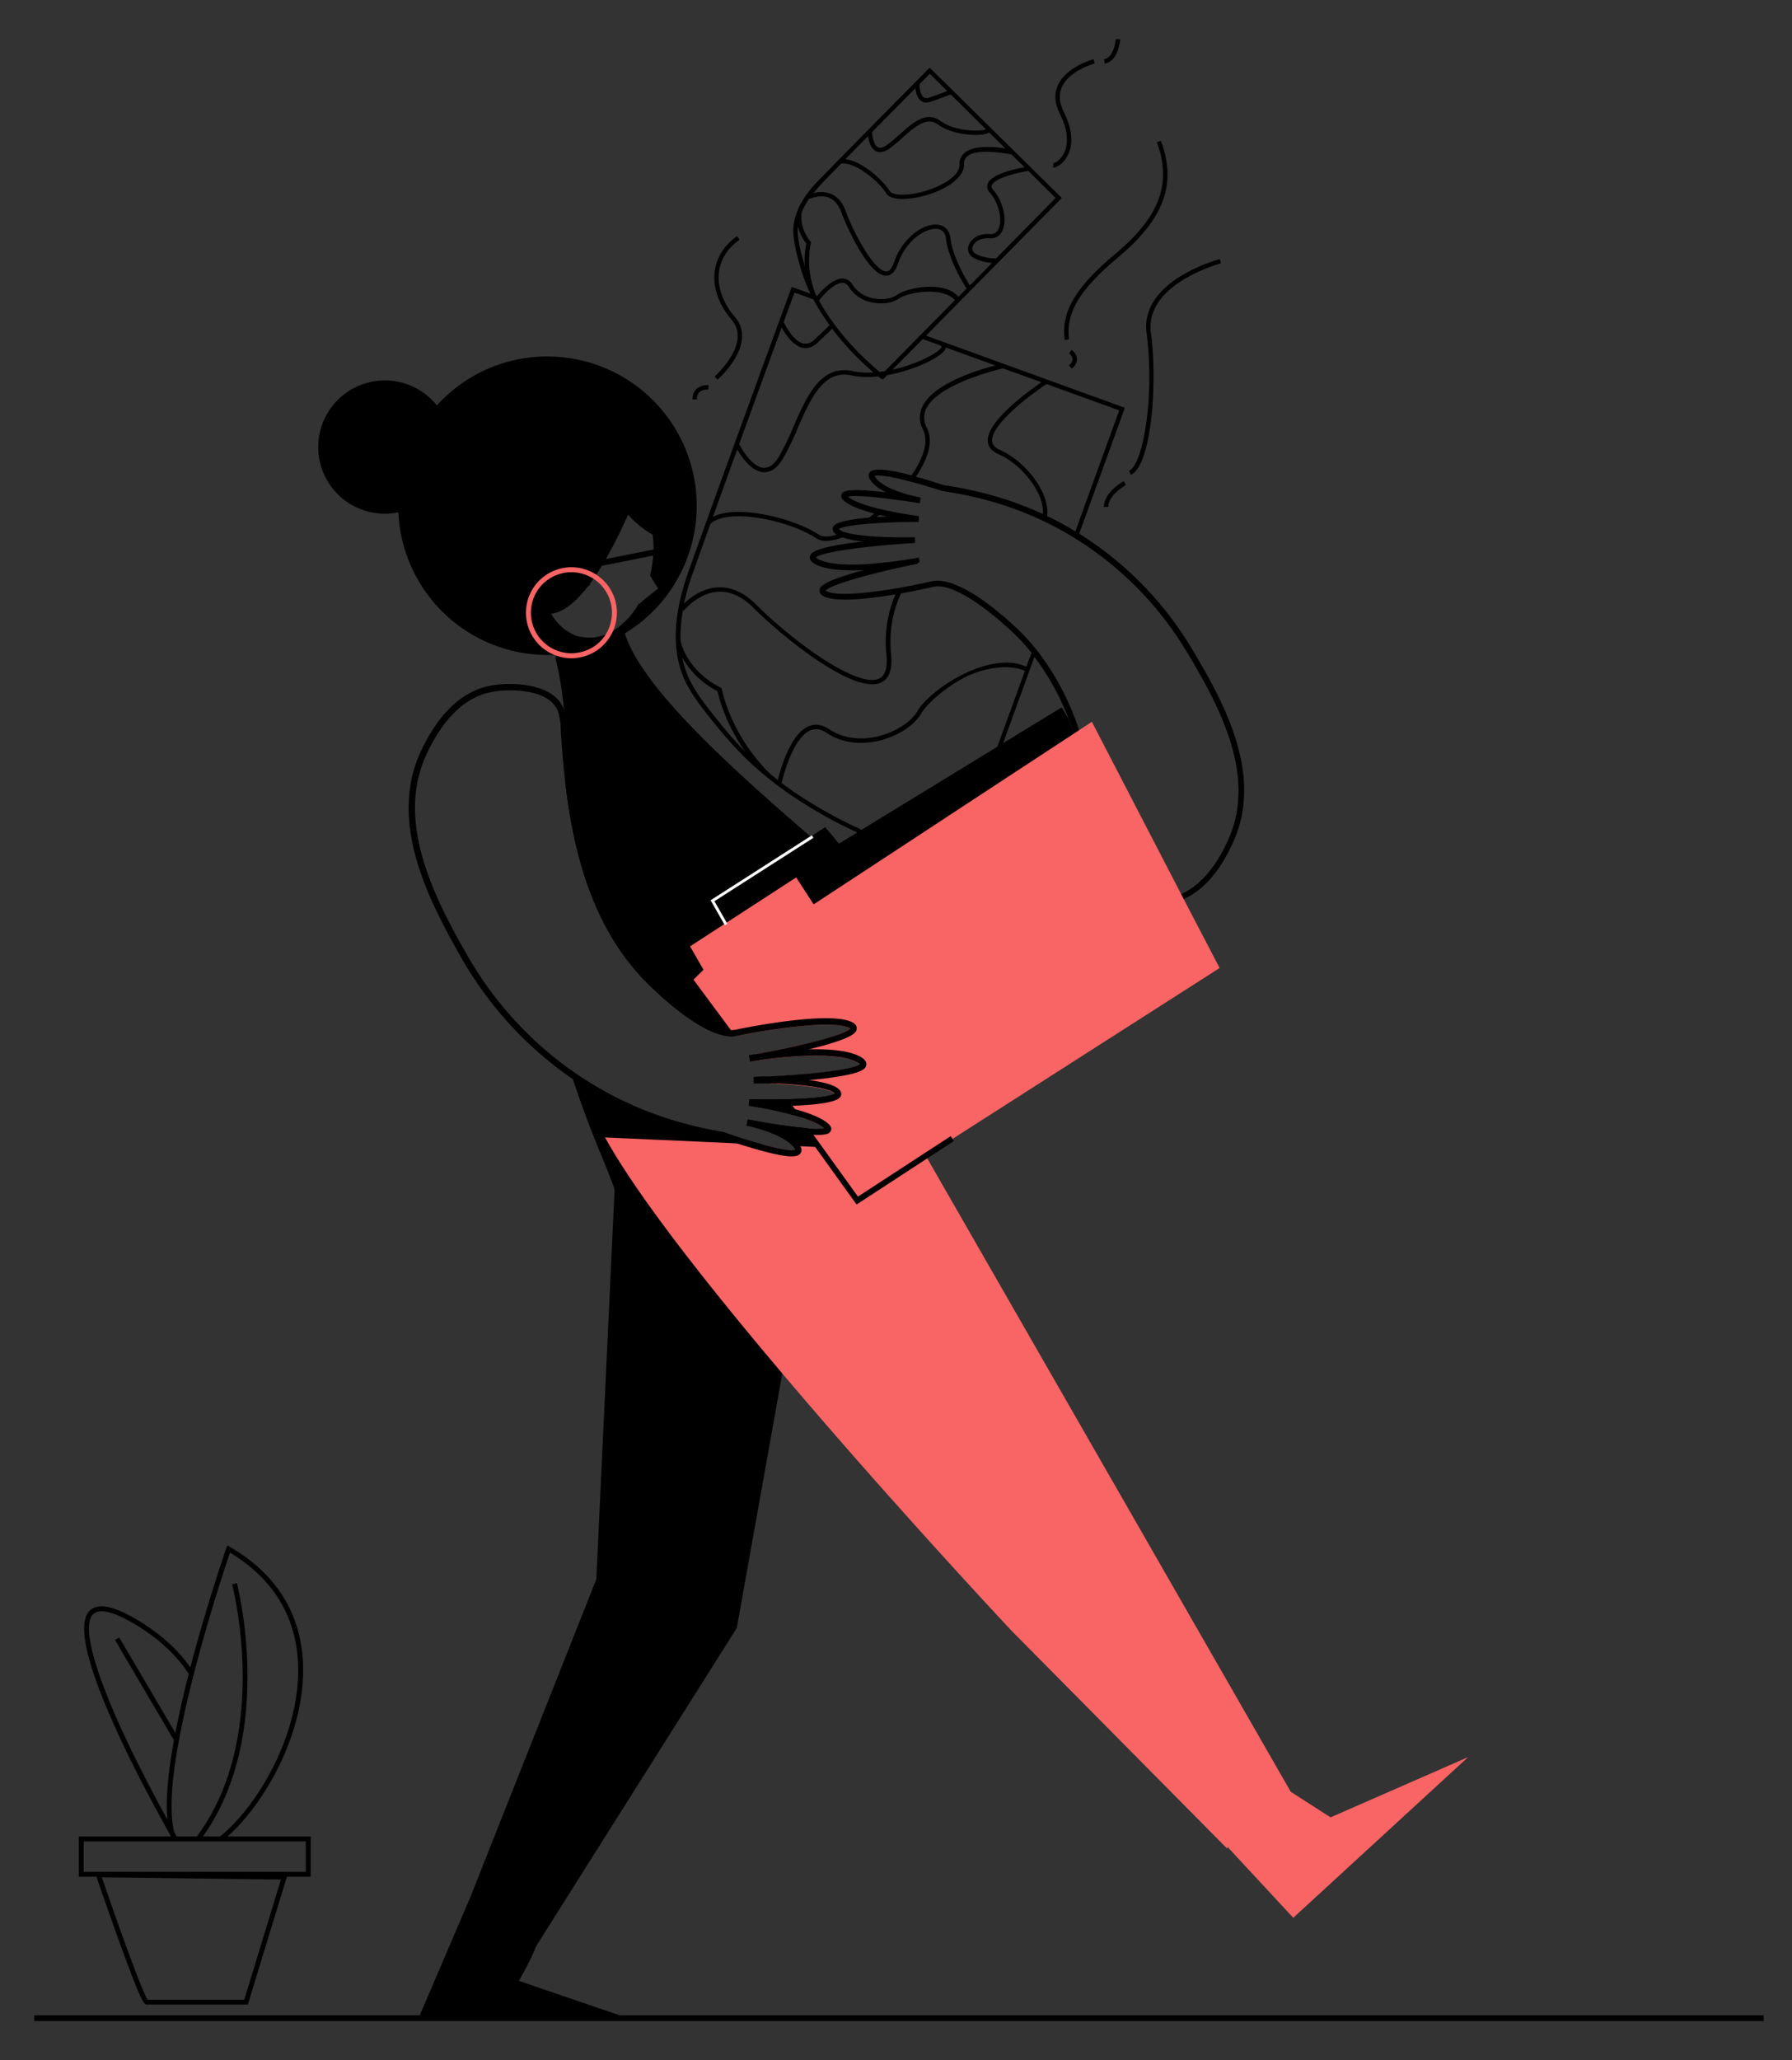 <svg id="Capa_1" data-name="Capa 1" xmlns="http://www.w3.org/2000/svg" viewBox="0 0 726.26 834.61"><rect x="0" y="0" width="726.26" height="834.61" fill="#333333" stroke="none"/><title>Mesa de trabajo 32</title><path d="M377.26,390.19c-5.45-10.42-16.74-22.39-30.42-35-5.52-5.1-11.43-10.3-17.51-15.54l-.78-.68-.14-.11c-33.12-28.55-69.94-61.87-75.5-83.47a9.61,9.61,0,0,1-2.22,2.68c-.87.49-2.12-1.08-3.58-1.71a17.35,17.35,0,0,1-11.39,1.82l-.63-.15a6.44,6.44,0,0,1-3.16-1.13,16.17,16.17,0,0,1-2.57-1.51,9.07,9.07,0,0,0-3,4.18,10.9,10.9,0,0,0-.38,1.1q-.15.51-.27,1.05a22.28,22.28,0,0,0-.45,3.55c0,.6-.05,1.24,0,1.9a139.65,139.65,0,0,1,3.29,20.24,165.62,165.62,0,0,1,.39,28.12c3.36,30.16,11.4,61.13,33.86,83.24,6.69,6.58,22.71,21.11,33.74,21.11a10.05,10.05,0,0,0,1.56-.11l.55-.08.1,0h0a236.22,236.22,0,0,1,31.9-4.47c6.11-.31,11.22,0,13.68,1.29a1.43,1.43,0,0,1,.31.19c-.8,1.09-4.71,2.58-10.32,4.17-7.48,2.12-18,4.43-28.12,6.25l-2.39.43-.15,0h-.08l.43,2.5h0l1.3-.21.2,0c.62-.1,1.43-.22,2.39-.35,6.76-1,20.93-2.58,31.11-1.39a22.55,22.55,0,0,1,8.77,2.45,3.2,3.2,0,0,1,.73.55c-.62.72-2.87,1.41-6.22,2.05-6.81,1.29-18.16,2.36-29.63,2.95l-2.43.11-.34,0-4.39.17,0,2.53c2,0,4.12,0,6.32,0l.43,0,2.51.08c10.45.44,21.41,1.75,23.49,4.1-1.54,1.24-9.42,2-18.9,2.27l-2.28.05h-.55c-4.19.08-8.59.07-12.83,0l-.21,2.51A175.54,175.54,0,0,1,321,451.62l.86.24c.94.26,1.87.54,2.77.83,4,1.28,7.52,2.78,9.35,4.44a25.54,25.54,0,0,1-6.13,0l-2.2-.19-.86-.08c-6.16-.63-14.3-1.88-21.76-3.3l-.48,2.48c4.12.82,14.69,3.75,18.62,8.19a7.2,7.2,0,0,1,1,1.43.85.85,0,0,1,.08.17c-1.38.64-6.67-.36-13.24-2.15-4.86-1.33-10.43-3.1-15.62-4.95l-.22-.06A168.72,168.72,0,0,1,274,454.28a142.61,142.61,0,0,1-43.18-21.13c.43,1.34.87,2.69,1.32,4,3.7,11.14,7.82,22,11.92,31.8,1.9,4.53,3.54,8.87,5.07,12.92V482c6.3,16.56,10.77,28.28,23.26,28.55a36.73,36.73,0,0,0,6.79-.53c14.67-2.47,33-13.16,50.08-27.58q4.31-3.63,8.47-7.57l.69-.65,1-1q3.93-3.81,7.64-7.79a179,179,0,0,0,18.2-22.83C378.07,423.23,384.35,403.75,377.26,390.19Z"/><path d="M250.53,451.07l-8.85,188.77-51.14,129-20.92,48.82h84.85L210.3,802.57s5.42-9.48,6.94-14l0,0,81.37-129L330,484.08C337,481.76,250.53,451.07,250.53,451.07Z"/><path d="M595,711.9,524.13,777l-26.49-28.54-.43.38L410,660.75s-47.76-50.87-92.89-104.21c-13.31-15.72-26.38-31.66-37.94-46.57-11.87-15.32-22.15-29.55-29.42-41.37-1.68-2.72-3.2-5.32-4.54-7.77l4.89.22,31.69,1.43,17,.77,10.23.46c6.57,1.79,11.86,2.79,13.24,2.15a.85.85,0,0,0-.08-.17,7.2,7.2,0,0,0-1-1.43l3.17.14,6.06.27,1,.05,2,.09,13.69.61,27.17,1.23.39.68.64,1.11.52.91L523.11,725.94l16.14,10.37Z" fill="#f96464"/><path d="M478.26,367.07l-24.2,16.17-88.84,59.35-11.72,7.83-9.77-15-1.46-2.25c3.35-.64,5.6-1.33,6.22-2.05a3.2,3.2,0,0,0-.73-.55,22.55,22.55,0,0,0-8.77-2.45l-1.74-2.69h0l-1.51-2.33-1.44-2.22c5.61-1.59,9.52-3.08,10.32-4.17a1.43,1.43,0,0,0-.31-.19c-2.46-1.33-7.57-1.6-13.68-1.29L329,412.75l-22-33.81L295,375.52l-.63-1-.29-.47-5.58-9,40-26.08.58-.38,5.35-3.48,5.59,6.68,7.32-4.48.9-.55.92-.56,55-33.64,1.21-.75h0l1.2-.73h0l23.69-14.49,2.78,4.66h0v0c.75,1.93,1.46,3.89,2.12,5.86l1-.67.06.09,2.72,4.56h0l37,62.14,1.25,2.09Z"/><path d="M330.91,119.89a1.19,1.19,0,0,1,.08.16.39.39,0,0,0,.08-.1Zm-2.33-.84-.06,0a4.54,4.54,0,0,0,.21.45C328.68,119.33,328.62,119.19,328.58,119.05Z"/><path d="M482.59,262.12a139.17,139.17,0,0,0-45.22-45.89c10.2-28.09,18-49.56,18.21-50.18l.3-.83L375.31,136,429.7,80.84l.62-.63L376.78,27.42l-.62.62c-.24.24-20.84,21-36.38,36.83a1.14,1.14,0,0,0-.11.11c-2.9,3-5.61,5.73-8,8.17-4.61,4.74-7.69,9.47-9.13,14.06a20.57,20.57,0,0,0-1,7.76,57.25,57.25,0,0,0,2,10.24l.13.48a72.71,72.71,0,0,0,3.53,10.55c.4.92.82,1.85,1.28,2.78l.06,0c0,.14.1.28.15.42a4.54,4.54,0,0,1-.21-.45l-7.6-2.75-.3.83-4.85,13.2h0a.89.89,0,0,1-.07.19c-6.76,18.49-19.25,52.7-29.34,80.73h0l-.15.4c-2.65,7.39-5.14,14.33-7.3,20.44-4.22,11.92-5.79,22.57-4.65,31.67a39.51,39.51,0,0,0,4.42,14.12c3.21,5.83,7.54,11.12,11.72,16.24l.6.73a140.57,140.57,0,0,0,14.61,15.58q2.55,2.31,5.3,4.54h0c3.15,2.56,6.49,5,10,7.43a185,185,0,0,0,26.49,14.91q2.39,1.11,4.83,2.17,5.68,2.47,11.51,4.63c4.5,1.67,9,3.19,13.6,4.54,6.83,2.05,9.38,2.75,10.42,2.75.61,0,.69-.24.82-.59l10.94-30.17,7.1-19.56h0l12.64-34.88a100.83,100.83,0,0,1,13.83,25.05h0v0c.75,1.93,1.46,3.89,2.12,5.86a.24.24,0,0,1,0,.08c5.75,17.16,8.2,35.68,9.66,53.09v.2a25.5,25.5,0,0,0,1.4,7.52c2.75,6.81,11.65,9,19.6,9a39.34,39.34,0,0,0,9.51-1.1c.62-.16,1.23-.34,1.83-.55.8-.27,1.59-.58,2.36-.92l.17-.08c8.3-3.74,15.17-11.78,20.48-24a48.13,48.13,0,0,0,3.81-15C506,304,494.89,282.33,482.59,262.12Zm-29-95.84c-6.55,18.05-12.45,34.33-17.77,49q-5.58-3.39-11.47-6.22a10.85,10.85,0,0,0,.11-1.3c.29-8.78-8.86-20.92-19.21-25.47-2-.89-3-2.06-3.16-3.6-.54-6.66,15.26-18.59,22.06-23.1Zm-31.49-11.42c-5.44,3.72-22.41,16-21.77,24,.18,2.22,1.6,3.92,4.21,5.07,9.77,4.3,18.42,15.65,18.15,23.81l0,.54a137.56,137.56,0,0,0-22.14-8,160.37,160.37,0,0,0-18.24-3.76c-2.8-.92-6.86-2.21-11.11-3.37,4.71-6.9,7.26-14.16,4.44-19.81a8.4,8.4,0,0,1-.23-7.79c4.93-10.37,30.85-16.23,31.09-16.29ZM381.24,140h0l.3.66c-.06.17-.34.7-1.58,1.64-3.27,2.49-10.45,5.78-18.29,7.5L374,137.38Zm-7.76-4.69-1.36,1.39-13.5,13.68c-.71.12-1.43.22-2.14.3-.68-.58-1.54-1.32-2.48-2.15a116.18,116.18,0,0,1-9.72-9.63q-3.11-3.46-5.76-7c-.36-.48-.72-1-1.06-1.44-1.48-2-2.83-4.09-4.07-6.15-.42-.69-.83-1.39-1.21-2.09l-.28-.5c.27-.34.59-.72.94-1.14,2.19-2.53,5.91-6.1,8.67-6a3.06,3.06,0,0,1,2.51,1.71,14.09,14.09,0,0,0,9.46,6.24,18.42,18.42,0,0,0,3.61.36,12.78,12.78,0,0,0,7.22-1.9c3.85-2.75,17.89-4.89,22.7.61Zm54.34-55.1L403.69,104.7l0,0a18.83,18.83,0,0,1-7.55-1.49c-1.59-.63-2.32-1.75-2-3.07.47-2,3.14-3.9,6.8-3.6a5.07,5.07,0,0,0,5.23-2.92c2.14-4.28.46-12.05-3.59-16.62-.85-1-.77-1.57-.63-1.94,1-2.7,9.39-4.94,14.82-5.8Zm-51-50.32,7.09,7c-1.33.53-4.05,1.58-7.57,2.73a2.11,2.11,0,0,1-2-.17c-1.31-1-1.65-3.8-1.69-5.33Zm-5.85,5.9c.22,1.72.79,3.94,2.29,5.06a3.46,3.46,0,0,0,2.12.7,4.94,4.94,0,0,0,1.51-.26c4.39-1.43,7.56-2.71,8.39-3.06L399.59,52.4c-1.73.91-12.49,1-18.34-3.35s-11.54.88-16.65,5.43a54.32,54.32,0,0,1-5.36,4.4c-1.43,1-2.58,1.23-3.43.8-1.8-.91-2.33-4.72-2.39-6.15C360,46.83,366.42,40.37,370.94,35.81ZM351.81,55.17c.28,1.93,1.05,5,3.2,6.09a3.69,3.69,0,0,0,1.67.39,6.5,6.5,0,0,0,3.55-1.3,57.25,57.25,0,0,0,5.54-4.54c5.06-4.51,9.84-8.76,14.42-5.34,6.11,4.55,18.3,5.06,20.68,3.18l6.59,6.5c-4-.62-12.61-1.51-16.53,1.77a5.7,5.7,0,0,0-2.06,4.79c.15,4.43-6.77,8.52-13.7,10.61s-13.34,2.09-14.63,0c-3-4.79-11.71-12.27-17.94-12.81ZM333,74.38c2.32-2.38,5-5.09,7.78-8,4.73-1.31,15,6.42,18.3,11.83,1,1.72,3.59,2.41,6.72,2.41A35.79,35.79,0,0,0,375.68,79c7-2.11,15.15-6.62,15-12.36a4,4,0,0,1,1.42-3.37c3.78-3.15,14.74-1.29,17.89-.67l5.23,5.16c-4.15.75-13.52,2.85-14.93,6.71a3.54,3.54,0,0,0,1,3.73c3.51,4,5.13,11.06,3.34,14.65a3.33,3.33,0,0,1-3.5,2c-4.79-.4-8,2.26-8.67,5-.52,2.2.66,4.17,3.08,5.12a20,20,0,0,0,6.51,1.56l-9,9.14c-1.57-2.52-7-11.64-7.9-19.3-.37-3.09-2.25-5-5.15-5.33-5.84-.61-14.33,5.4-17.68,15.28-.82,2.41-1.87,3.64-3.12,3.66h0c-4.59,0-12.7-14.29-16.51-24.57-1.31-3.53-3.37-5.86-6.11-6.93a11.23,11.23,0,0,0-6.84-.23A47.17,47.17,0,0,1,333,74.38Zm-6.74,33.77c-.27-.93-.54-1.9-.8-2.9l-.13-.49a56.89,56.89,0,0,1-2-9.92,17.8,17.8,0,0,1,.06-3.09,18.37,18.37,0,0,0,3.37,6.91A34.86,34.86,0,0,0,326.22,108.15Zm2.36-9.5.12-.46-.32-.35s-4.59-5.25-3.47-11.91c0,0,0,0,0,0a29,29,0,0,1,2.91-5.32c1.44-.55,5.08-1.7,8-.55,2.24.88,3.95,2.87,5.08,5.9,2,5.45,11,25.72,18.17,25.72h.06c2.08,0,3.68-1.66,4.76-4.86,3.32-9.78,11.47-14.54,15.83-14.09,2.07.21,3.3,1.52,3.58,3.78,1,8.53,7.08,18.36,8.38,20.38l-3.32,3.38c-5.45-6.66-20.58-3.9-25.09-.67-2,1.44-5.91,2-9.45,1.23a12.32,12.32,0,0,1-8.3-5.42,4.77,4.77,0,0,0-3.94-2.56h-.21c-3.91,0-8.39,4.81-10.31,7.12a.39.39,0,0,1-.08.1,1.19,1.19,0,0,0-.08-.16l-.51-1,0,0A36.42,36.42,0,0,1,328.58,98.65ZM322,118.53l7.69,2.79q1,2,2.2,3.91c1.31,2.17,2.75,4.35,4.33,6.5-1.76,1.73-3.84,3.73-6.19,5.9a4.82,4.82,0,0,1-4.43,1.53c-3.84-.82-7-6.64-8-8.73C319.8,124.46,321.35,120.23,322,118.53Zm-5.19,14.16c1.55,2.84,4.57,7.37,8.42,8.2a6,6,0,0,0,1.26.14,7,7,0,0,0,4.74-2.1c2.28-2.1,4.31-4.06,6-5.77q2.64,3.51,5.72,6.94a115.4,115.4,0,0,0,9.87,9.79l1.18,1a31.6,31.6,0,0,1-8.48-.53c-12.87-2.75-18.49,10.07-23.93,22.48A106.18,106.18,0,0,1,315.7,185c-1.89,3.11-3.95,4.62-6.1,4.56-5.21-.21-9.83-9.28-9.88-9.37l-.3.15C306,162.14,312.45,144.56,316.79,132.69Zm-18,49.44c1.54,2.67,5.71,9,10.74,9.19h.26c2.75,0,5.24-1.82,7.43-5.41a104.89,104.89,0,0,0,6-12.34c5.39-12.3,10.48-23.91,21.94-21.46a34.44,34.44,0,0,0,10.69.38c1,.83,1.49,1.13,1.82,1.13a.8.8,0,0,0,.57-.33h0c.15-.15.5-.49,1.29-1.3,11.68-2.05,22.79-7.82,23.71-10.81a2,2,0,0,0,.08-.4l20.11,7.29c-5.27,1.32-24.93,6.81-29.62,16.65a10.19,10.19,0,0,0,.25,9.34c2.46,4.94,0,11.79-4.69,18.53h0c-7.55-2-15.18-3.32-16.84-1.32a2.3,2.3,0,0,0-.07,2.74c1.21,2.23,3.72,4,6.58,5.46l-.82-.09c-15.86-1.8-16.64-.17-17.11.81-.29.59-.37,1.54.89,2.66,2.37,2.12,7.2,3.86,12.32,5.2-.76.6-1.51,1.16-2.27,1.7h0c-7.17.59-13.37,1.68-14.38,3.67a2,2,0,0,0,.24,2.2,4.17,4.17,0,0,0,1.15,1c-3.18,1-5.76,1-7.35-.07-9.52-6.34-32.57-12.38-42.78-7.16C292.07,200.64,295.44,191.33,298.78,182.13Zm-18.2,50.55c2.17-6.11,4.66-13.06,7.32-20.46,7.45-6.64,32.07-1.33,42.81,5.83a7.28,7.28,0,0,0,4.12,1.1,19,19,0,0,0,6.54-1.42,41.07,41.07,0,0,0,8.49,1.65c-20.76,2.37-21.35,4.85-21.63,6.05-.19.77,0,1.93,1.9,3,4.34,2.48,12.25,2.89,20.09,2.51-17.62,4.7-17.93,7-18.09,8.14-.08.58,0,1.67,1.65,2.5,5.05,2.55,18.34,1.05,29.11-.78a48.6,48.6,0,0,0-3.67,24.36c.55,5.27-.45,8.55-3,9.76-8.64,4.13-34.91-15.09-49.77-29.94-5-5-10.24-7.31-15.67-7-6.39.37-11.29,4.32-13.63,6.63A94.48,94.48,0,0,1,280.58,232.68Zm11.79,61-.6-.73c-4.13-5.06-8.41-10.29-11.54-16a36.16,36.16,0,0,1-3.72-10.49A33.64,33.64,0,0,0,290.77,280a71.56,71.56,0,0,0,11.37,24.67C298.93,301.41,295.7,297.79,292.37,293.72Zm111.82,8.84c-2.82,7.76-5.17,14.26-7.15,19.7-7.24,19.95-9.31,25.66-9.9,27.3-1.35-.29-4.92-1.29-9.32-2.61-4.09-1.22-8.18-2.57-12.24-4.05-4.26-1.55-8.49-3.23-12.66-5-1.25-.54-2.48-1.1-3.71-1.66a184.51,184.51,0,0,1-27.31-15.26q-2.64-1.8-5.15-3.68c.75-3.18,4.67-18.51,11.72-21.37,2.08-.85,4.22-.5,6.55,1.06,5.78,3.88,13.23,5,21,3.2,7.56-1.77,14.5-6.2,17.26-11,2.1-3.67,8.89-10,17.34-14.55,5.4-2.89,16.82-6.29,24.75-2.79C411,283.78,407.32,294,404.19,302.56Zm11.74-32.37c-14.59-6.88-39,9-44.21,18.06-2.49,4.35-9.12,8.54-16.12,10.18-7.27,1.7-14.23.65-19.59-2.95-2.82-1.89-5.58-2.3-8.21-1.23-7.44,3-11.48,17.27-12.59,21.84-1-.78-2-1.59-3-2.39l0,0c-16.28-15.93-19.68-34.27-19.72-34.46l-.08-.46-.43-.19c-.13-.06-12.72-5.67-16.19-18.75v0a58.1,58.1,0,0,1,1-12.73l.36.29c.06-.07,5.75-7.14,13.85-7.61,4.9-.27,9.73,1.91,14.32,6.5,10.54,10.54,35.44,31,48.17,31a8.36,8.36,0,0,0,3.62-.73c3.27-1.56,4.62-5.45,4-11.54a47,47,0,0,1,4-24.55c6.48-1.16,11.71-2.35,13.05-2.66,9.38-2.2,26.87,13.38,32,18.2a82.72,82.72,0,0,1,7.92,8.56Q416.92,267.43,415.93,270.19Zm85.77,55a46,46,0,0,1-3.62,14.28c-5.09,11.68-11.6,19.33-19.4,22.8a.61.61,0,0,1-.17.07,24,24,0,0,1-2.52.95c-.39.13-.78.24-1.17.34-7.25,1.89-22.93,1.94-26.32-6.46a24,24,0,0,1-1.24-6.84v-.2c-1.35-16-3.52-33-8.29-49h0q-.78-2.64-1.67-5.25a.69.69,0,0,0-.05-.13,106,106,0,0,0-17-32.18q-.63-.81-1.29-1.59a84,84,0,0,0-6.91-7.38,0,0,0,0,0,0,0c-.1-.11-.21-.21-.32-.31-1.72-1.61-4.08-3.75-6.82-6-1.74-1.43-3.63-2.91-5.6-4.34a59.14,59.14,0,0,0-12.14-7,19.74,19.74,0,0,0-7.24-1.64,10.34,10.34,0,0,0-2.25.24l-.13,0c-3.07.71-6.95,1.53-11.14,2.3l-2.21.4c-11.65,2-24.87,3.53-29.29,1.29l-.3-.17c1.74-2.5,20.14-7.48,37.08-10.89h0c.34-.3.67-.57,1-.84l-.34-1.71c-.51.1-31.4,6-41,.53a3.33,3.33,0,0,1-.7-.5c2-2.38,22.17-4.91,40.18-5.92l-.1-2.37c-8.26.25-19.42-.09-25.89-1.38a22.25,22.25,0,0,1-2.7-.7,5.35,5.35,0,0,1-2.19-1.17c.84-.71,3.76-1.31,7.85-1.78h0c1.19-.13,2.47-.26,3.83-.37h0c6-.5,13.57-.77,20.62-.77l.15-2.36c-.12,0-6.66-.85-13.6-2.37l-2.16-.5c-5.37-1.29-10.6-3-13-5,2.2-.57,9.36-.06,17.51,1h0l2.23.28c3.09.42,6.27.89,9.33,1.4l.4-2.34a56.93,56.93,0,0,1-7.15-1.79h0c-.61-.19-1.22-.4-1.83-.61-4.11-1.48-8.18-3.55-9.6-6.17a1.18,1.18,0,0,1-.08-.16c1.35-.66,6.76.27,13.37,2l1.87.48c3.86,1,8,2.27,12,3.57l.2.05a157.57,157.57,0,0,1,18.08,3.72,134.21,134.21,0,0,1,22.21,8.13l1.6.76c3.86,1.88,7.63,3.94,11.28,6.17.51.31,1,.62,1.52.95a136.85,136.85,0,0,1,44,44.84c11.17,18.34,21.35,37.86,21.35,57.06C501.91,322,501.84,323.58,501.7,325.16ZM355.31,209.52c.39-.31.79-.61,1.17-.93h0c1,.26,2.08.49,3.1.7C358.17,209.35,356.73,209.42,355.31,209.52Z"/><path d="M479.77,364.35l-1.09-2.11L444,295.32l-1.49-2.88-5.22,3.42-1.05.69-1,.66-3.17,2.08-22,14.41-10.58,6.94-1.23.81-1.24.81L365.58,342.9l-.93.61-.92.6-16.89,11.08L329.75,366.4l-7.08-10.91L294.5,373.78l-.41.26-.57.38-13.85,9,5.44,9.49-4.06,4,15.2,20.51,1.79,2.4.55-.08.1,0h0a236.22,236.22,0,0,1,31.9-4.47c6.11-.31,11.22,0,13.68,1.29a1.43,1.43,0,0,1,.31.19c-.8,1.09-4.71,2.58-10.32,4.17-7.48,2.12-18,4.43-28.12,6.25l-2.39.43,1.71,2.3c.62-.1,1.43-.22,2.39-.35,6.76-1,20.93-2.58,31.11-1.39a22.55,22.55,0,0,1,8.77,2.45,3.2,3.2,0,0,1,.73.55c-.62.72-2.87,1.41-6.22,2.05-6.81,1.29-18.16,2.36-29.63,2.95l-2.43.11,2.07,2.79,2.51.08c10.45.44,21.41,1.75,23.49,4.1-1.54,1.24-9.42,2-18.9,2.27l-2.28.05L319,448l.44.6,2.41,3.25c.94.26,1.87.54,2.77.83,4,1.28,7.52,2.78,9.35,4.44a25.54,25.54,0,0,1-6.13,0l-2.2-.19,2,2.71h0l3.73,5,7,9.45,9,12.1,27.88-17.83,10.88-7,108.16-69.17Z" fill="#f96464"/><path d="M221.86,144.41a60.37,60.37,0,0,0-44.81,19.85A27,27,0,1,0,156,208.13a26.54,26.54,0,0,0,5.46-.56,60.48,60.48,0,0,0,60.42,57.8c.91,0,1.81,0,2.71-.07l.67,0c1.95-.11,3.88-.3,5.77-.59a58.87,58.87,0,0,0,8-1.79,55.86,55.86,0,0,0,6.14-2.18,59.69,59.69,0,0,0,5.53-2.64c.87-.47,1.72-1,2.56-1.48a60.48,60.48,0,0,0-31.39-112.18Zm32.7,64.07a38,38,0,0,0,9.94,8.16,40.81,40.81,0,0,1,.34,6l-6.51,1.3-1.78.36-11,2.19A193.29,193.29,0,0,0,254.56,208.48Zm4.52,36.34c0,.06-.06-.08-.12-.4a31.26,31.26,0,0,1-10.45,11.15c-.46.28-.93.55-1.4.79a17.11,17.11,0,0,1-1.7.77,6.61,6.61,0,0,1-.74.28l-.18.07-.12,0a5.6,5.6,0,0,1-.54.17l-.14,0c-.22.07-.43.14-.65.19l-.23.06c-.26.07-.53.12-.79.18l-.77.13a5.1,5.1,0,0,1-.67.08l-.27,0c-.1,0-.21,0-.31,0l-.31,0a15.62,15.62,0,0,1-4-.27l-.31-.07A2.49,2.49,0,0,1,235,258h0c-.16,0-.32-.08-.48-.12l-.37-.12a5.14,5.14,0,0,1-1.49-.47c-.14-.07-.26-.15-.39-.23l-.22-.1h0a12.5,12.5,0,0,1-1.44-.77l-.63-.39c-.21-.13-.42-.27-.62-.42a21.42,21.42,0,0,1-6-6.73c5.12-.57,10.25-5,15-11.18l.06.18c.11-.15.22-.29.35-.44s.26-.27.39-.39c0-.09-.06-.18-.1-.27l.68-.93c.27-.37.54-.75.8-1.14q.57-.81,1.11-1.65c.79-1.17,1.54-2.36,2.28-3.59l.64-.13,11.77-2.35,3.29-.66,5.07-1a43.66,43.66,0,0,1-.75,5.77c-.15.76-.32,1.5-.5,2.24,1.79,3,3.27,5.38,3.27,5.38S259.2,244.2,259.08,244.82Z"/><path d="M290.8,153.84l-1.16-1.34c.15-.13,15.14-13.37,6.83-23-5.12-5.91-7.61-13-6.83-19.45.7-5.7,3.83-10.67,9.06-14.36l1,1.44c-4.81,3.4-7.69,7.94-8.32,13.14-.72,6,1.61,12.54,6.41,18.07C307.27,139.3,291,153.69,290.8,153.84Z"/><path d="M282.46,161.82h-1.77a5.56,5.56,0,0,1,1.72-4.37,6.66,6.66,0,0,1,4.81-1.35l-.22,1.75a5,5,0,0,0-3.43.93A3.88,3.88,0,0,0,282.46,161.82Z"/><path d="M431.48,137.72C430,126.4,435.87,116.35,451.85,103c18.12-15.09,23.21-28.66,17-45.35l1.66-.62C477,74.58,471.78,88.73,453,104.39c-15.44,12.88-21.16,22.46-19.74,33.1Z"/><path d="M434.31,149.35,433.18,148a3.36,3.36,0,0,0,1.52-2.57,3.4,3.4,0,0,0-1.45-2.23l1-1.48a5.22,5.22,0,0,1,2.24,3.62A5,5,0,0,1,434.31,149.35Z"/><path d="M426.83,67.94V66.17c.53,0,2.49-1,3.92-3.31,1.81-2.92,3.06-8.22-1.26-16.85-2.07-4.14-2.32-8-.76-11.47,3.38-7.5,14-10.41,14.47-10.53l.46,1.71c-.11,0-10.29,2.82-13.32,9.55-1.33,3-1.08,6.31.74,9.95,4.68,9.36,3.22,15.26,1.18,18.57C430.49,66.65,428,67.94,426.83,67.94Z"/><path d="M447.7,25.74,447.45,24c4.09-.59,4.77-8.12,4.78-8.19l1.76.14C454,16.31,453.18,25,447.7,25.74Z"/><path d="M458.32,192.36l-.73-1.61C463.44,188.09,468,160,464.68,135c-1.18-8.86,3.63-16.88,13.91-23.18a65.51,65.51,0,0,1,15.8-6.85l.44,1.72c-.31.08-31,8.34-28.39,28.07C469.11,154.73,466.82,188.5,458.32,192.36Z"/><path d="M449.15,205.39h-1.77c0-6,7.74-10.28,8.07-10.46l.85,1.55C456.23,196.52,449.15,200.45,449.15,205.39Z"/><path d="M307.88,429.47c-1,.13-1.77.25-2.39.35l-.2,0-1.66-2.3.15,0,2.39-.43Z"/><path d="M314.79,439.06l-2.51-.08-.43,0-2-2.75.34,0,2.43-.11Z"/><path d="M324.6,452.69c-.9-.29-1.83-.57-2.77-.83l-.86-.24-2.31-3.2-.28-.39-1.83-2.54h.55l2.28-.05,1.81,2.52,1,1.41Z"/><path d="M386.61,462.27l-10.87,7.08L347.16,488l-9.48-13.17-7.31-10.15-3.65-5.06-2-2.72.86.08,2.2.19,1.9,2.63,3.61,5,6.05,8.4,8.37,11.62,26.83-17.5,10.76-7,.76,1.16Z"/><path d="M318.66,448.42l-1.5-.37,1.22,0-1.83-2.54c-4.19.08-8.59.07-12.83,0l-.21,2.51A175.54,175.54,0,0,1,321,451.62Zm-8.79-12.21-4.39.17,0,2.53c2,0,4.12,0,6.32,0Zm-6.09-8.69-.15,0h-.08l.43,2.5h0l1.3-.21.2,0Zm14.88,20.9-1.5-.37,1.22,0-1.83-2.54c-4.19.08-8.59.07-12.83,0l-.21,2.51A175.54,175.54,0,0,1,321,451.62Zm-8.79-12.21-4.39.17,0,2.53c2,0,4.12,0,6.32,0Zm-6.09-8.69-.15,0h-.08l.43,2.5h0l1.3-.21.2,0Zm14.88,20.9-1.5-.37,1.22,0-1.83-2.54c-4.19.08-8.59.07-12.83,0l-.21,2.51A175.54,175.54,0,0,1,321,451.62Zm-8.79-12.21-4.39.17,0,2.53c2,0,4.12,0,6.32,0Zm-6.09-8.69-.15,0h-.08l.43,2.5h0l1.3-.21.2,0Zm14.88,20.9-1.5-.37,1.22,0-1.83-2.54c-4.19.08-8.59.07-12.83,0l-.21,2.51A175.54,175.54,0,0,1,321,451.62Zm-8.79-12.21-4.39.17,0,2.53c2,0,4.12,0,6.32,0Zm-6.09-8.69-.15,0h-.08l.43,2.5h0l1.3-.21.2,0Zm14.88,20.9-1.5-.37,1.22,0-1.83-2.54c-4.19.08-8.59.07-12.83,0l-.21,2.51A175.54,175.54,0,0,1,321,451.62Zm-8.79-12.21-4.39.17,0,2.53c2,0,4.12,0,6.32,0Zm-6.09-8.69-.15,0h-.08l.43,2.5h0l1.3-.21.2,0Zm14.88,20.9-1.5-.37,1.22,0-1.83-2.54c-4.19.08-8.59.07-12.83,0l-.21,2.51A175.54,175.54,0,0,1,321,451.62Zm-8.79-12.21-4.39.17,0,2.53c2,0,4.12,0,6.32,0Zm-6.09-8.69-.15,0h-.08l.43,2.5h0l1.3-.21.2,0Zm15.64,21.09-.76-.19-1.5-.37,1.22,0,.6,0-1.88-2.53h-.55c-4.19.08-8.59.07-12.83,0l-.21,2.51A175.54,175.54,0,0,1,321,451.62l.86.24Zm-9.21-12.42-.34,0-4.39.17,0,2.53c2,0,4.12,0,6.32,0l.43,0Zm-6.43-8.67-.15,0h-.08l.43,2.5h0l1.3-.21.2,0Zm15.64,21.09-.76-.19-1.5-.37,1.22,0,.6,0-1.88-2.53h-.55c-4.19.08-8.59.07-12.83,0l-.21,2.51A175.54,175.54,0,0,1,321,451.62l.86.24Zm-13.89-9.7c2,0,4.12,0,6.32,0l.43,0-2.07-2.79-.34,0-4.39.17ZM304,430.06l1.3-.21.2,0-1.71-2.3-.15,0h-.08l.43,2.5Zm45.08-1.69c-2.8-1.69-7-2.59-11.82-3h0a88.14,88.14,0,0,0-9.54-.21c3.17-.76,5.82-1.47,8-2.12,11-3.24,11.3-5.1,11.47-6.11.1-.62,0-1.78-1.7-2.7-3.16-1.69-9.45-1.93-16.46-1.5-12.94.8-28.31,3.92-30.84,4.44a8.84,8.84,0,0,1-1.95.18c-10.31-.14-26.71-15.45-31.74-20.4-26.84-26.42-32.64-66.12-34.76-101.48l0-.21a27.46,27.46,0,0,0-1.24-7.87,1.39,1.39,0,0,0-.06-.19c-4-10.63-22.07-11.2-30.85-9.14-11,2.59-20.15,11.53-27.14,26.59A51.62,51.62,0,0,0,166,320.59c-2.62,22.77,8.69,46.14,21.3,68a148.68,148.68,0,0,0,44.79,48.58,145.3,145.3,0,0,0,41.15,19.54,173.6,173.6,0,0,0,19.36,4.47c.52.18,2.91,1,6.14,2.07,2.35.76,5.15,1.64,8,2.44,7.39,2.11,11.61,2.82,14.1,2.82,2,0,2.92-.48,3.42-1.05a2.45,2.45,0,0,0,.14-2.93.83.83,0,0,0-.07-.13c-1.26-2.35-3.84-4.3-6.8-5.86l.87.12c3.38.47,6.12.77,8.34.95l.9.07h0c.76.05,1.46.09,2.09.11,6,.21,6.57-.84,6.93-1.56s.43-1.63-.88-2.86c-2.56-2.4-7.94-4.43-13.57-6-.93-.27-1.86-.52-2.78-.75l-.76-.19-1.5-.37,1.22,0,.6,0,2.21-.06c9.24-.33,18.14-1.3,19.47-3.74a2.21,2.21,0,0,0-.19-2.36c-1.52-2.2-6.7-3.52-12.68-4.31a136.79,136.79,0,0,0,15.94-2.16c6.69-1.46,7.06-2.9,7.29-3.74S351.07,429.57,349.07,428.37Zm-6.8,4.76c-6.81,1.29-18.16,2.36-29.63,2.95l-2.43.11-.34,0-4.39.17,0,2.53c2,0,4.12,0,6.32,0l.43,0,2.51.08c10.45.44,21.41,1.75,23.49,4.1-1.54,1.24-9.42,2-18.9,2.27l-2.28.05h-.55c-4.19.08-8.59.07-12.83,0l-.21,2.51A175.54,175.54,0,0,1,321,451.62l.86.24c.94.26,1.87.54,2.77.83,4,1.28,7.52,2.78,9.35,4.44a25.54,25.54,0,0,1-6.13,0l-2.2-.19-.86-.08c-6.16-.63-14.3-1.88-21.76-3.3l-.48,2.48c4.12.82,14.69,3.75,18.62,8.19a7.2,7.2,0,0,1,1,1.43.85.85,0,0,1,.08.17c-1.38.64-6.67-.36-13.24-2.15-4.86-1.33-10.43-3.1-15.62-4.95l-.22-.06A168.72,168.72,0,0,1,274,454.28a142.61,142.61,0,0,1-43.18-21.13,146.41,146.41,0,0,1-41.28-45.82c-11.19-19.41-21.34-40-21.34-60a55.31,55.31,0,0,1,.36-6.43,49.39,49.39,0,0,1,4.22-15.14c6.65-14.31,15.2-22.79,25.43-25.19a39.11,39.11,0,0,1,8.55-.88c7.86,0,16.94,2,19.36,8.45a25.77,25.77,0,0,1,1.14,7.32v.22c.39,6.52.91,13.18,1.66,19.88,3.36,30.16,11.4,61.13,33.86,83.24,6.69,6.58,22.71,21.11,33.74,21.11a10.05,10.05,0,0,0,1.56-.11l.55-.08.1,0h0a236.22,236.22,0,0,1,31.9-4.47c6.11-.31,11.22,0,13.68,1.29a1.43,1.43,0,0,1,.31.19c-.8,1.09-4.71,2.58-10.32,4.17-7.48,2.12-18,4.43-28.12,6.25l-2.39.43-.15,0h-.08l.43,2.5h0l1.3-.21.2,0c.62-.1,1.43-.22,2.39-.35,6.76-1,20.93-2.58,31.11-1.39a22.55,22.55,0,0,1,8.77,2.45,3.2,3.2,0,0,1,.73.55C347.87,431.8,345.62,432.49,342.27,433.13Zm-38.49-5.61-.15,0h-.08l.43,2.5h0l1.3-.21.2,0Zm6.43,8.67-.34,0-4.39.17,0,2.53c2,0,4.12,0,6.32,0l.43,0Zm9.21,12.42-.76-.19-1.5-.37,1.22,0,.6,0-1.88-2.53h-.55c-4.19.08-8.59.07-12.83,0l-.21,2.51A175.54,175.54,0,0,1,321,451.62l.86.24Zm-15.64-21.09-.15,0h-.08l.43,2.5h0l1.3-.21.2,0Zm6.09,8.69-4.39.17,0,2.53c2,0,4.12,0,6.32,0Zm8.79,12.21-1.5-.37,1.22,0-1.83-2.54c-4.19.08-8.59.07-12.83,0l-.21,2.51A175.54,175.54,0,0,1,321,451.62Zm-14.88-20.9-.15,0h-.08l.43,2.5h0l1.3-.21.2,0Zm6.09,8.69-4.39.17,0,2.53c2,0,4.12,0,6.32,0Zm8.79,12.21-1.5-.37,1.22,0-1.83-2.54c-4.19.08-8.59.07-12.83,0l-.21,2.51A175.54,175.54,0,0,1,321,451.62Zm-14.88-20.9-.15,0h-.08l.43,2.5h0l1.3-.21.2,0Zm6.09,8.69-4.39.17,0,2.53c2,0,4.12,0,6.32,0Zm8.79,12.21-1.5-.37,1.22,0-1.83-2.54c-4.19.08-8.59.07-12.83,0l-.21,2.51A175.54,175.54,0,0,1,321,451.62Zm-14.88-20.9-.15,0h-.08l.43,2.5h0l1.3-.21.2,0Zm6.09,8.69-4.39.17,0,2.53c2,0,4.12,0,6.32,0Zm8.79,12.21-1.5-.37,1.22,0-1.83-2.54c-4.19.08-8.59.07-12.83,0l-.21,2.51A175.54,175.54,0,0,1,321,451.62Zm-14.88-20.9-.15,0h-.08l.43,2.5h0l1.3-.21.2,0Zm6.09,8.69-4.39.17,0,2.53c2,0,4.12,0,6.32,0Zm8.79,12.21-1.5-.37,1.22,0-1.83-2.54c-4.19.08-8.59.07-12.83,0l-.21,2.51A175.54,175.54,0,0,1,321,451.62Zm-14.88-20.9-.15,0h-.08l.43,2.5h0l1.3-.21.2,0Zm6.09,8.69-4.39.17,0,2.53c2,0,4.12,0,6.32,0Zm8.79,12.21-1.5-.37,1.22,0-1.83-2.54c-4.19.08-8.59.07-12.83,0l-.21,2.51A175.54,175.54,0,0,1,321,451.62Zm-14.88-20.9-.15,0h-.08l.43,2.5h0l1.3-.21.2,0Zm6.09,8.69-4.39.17,0,2.53c2,0,4.12,0,6.32,0Zm8.79,12.21-1.5-.37,1.22,0-1.83-2.54c-4.19.08-8.59.07-12.83,0l-.21,2.51A175.54,175.54,0,0,1,321,451.62Z"/><path d="M248.51,240.94l-.24-.53a18.49,18.49,0,0,0-16.69-10.59,18.45,18.45,0,0,0-3.65.37c-.11,0-.22,0-.33.06a18.54,18.54,0,0,0-9.31,5.23q-.43.45-.84.93a18.44,18.44,0,0,0,7.12,28.89l.66.26a18.32,18.32,0,0,0,6.35,1.13,18.53,18.53,0,0,0,2.61-.19c.15,0,.29,0,.43-.06a18.55,18.55,0,0,0,7.87-3.33l.55-.43a17.18,17.18,0,0,0,2.12-2,16.16,16.16,0,0,0,1.43-1.76,17.72,17.72,0,0,0,1.32-2.15q.33-.6.6-1.23a18.47,18.47,0,0,0,0-14.63ZM245,257.79l-.39.52a16.74,16.74,0,0,1-3.27,3.19,6,6,0,0,1-.52.36,13.14,13.14,0,0,1-1.77,1,15.62,15.62,0,0,1-4.18,1.46,4.86,4.86,0,0,1-.55.11,16,16,0,0,1-2.71.23H231a16.44,16.44,0,0,1-12.76-26c.23-.33.48-.64.74-.95a16.33,16.33,0,0,1,8.73-5.4l.31-.08a16.09,16.09,0,0,1,3.55-.39,16.41,16.41,0,0,1,15.09,9.92c.08.17.15.34.22.52a16.42,16.42,0,0,1-1.48,14.87C245.27,257.36,245.13,257.57,245,257.79Z" fill="#f96464"/><polygon points="293.77 374.86 287.98 364.75 329.04 338.45 329.67 339.43 289.54 365.13 294.78 374.28 293.77 374.86" fill="#fff"/><rect x="13.86" y="816.52" width="700.91" height="2.32"/><path d="M92.21,744.08c13.56-12,29-37.32,30.54-63.48.93-16.25-3.45-38.79-29.6-53.89l-1.05-.61-.39,1.15c-.68,2-8.13,23.62-14.56,48.33q-7.56-10.82-20.94-18.94c-10-6-16.45-7.38-19.83-4.09C25.6,663.05,56,720.29,68.93,743.36v0l.4.7H31.93v16.31H39.1c.84,2.47,4.79,14,8.89,25.33,9.54,26.45,10.5,26.45,11.52,26.45h40.94l15.81-51.78h9.67V744.08ZM99,810.19H59.85c-2.2-3-12.29-31.18-18.58-49.59l72.58.91ZM77.34,683.05c.2-.82.41-1.64.62-2.46s.46-1.83.69-2.73c5.89-22.88,12.84-43.75,14.55-48.8,24.33,14.58,28.44,36,27.55,51.42-1.54,26.85-18,52.7-31.59,63.6H82.22C111.89,702.52,96.13,642,96,641.39l-1.93.52c.17.64,16,61.39-14.29,102.17H71.63c-.31-.54-.64-1.13-1-1.76C68.43,734.11,68.92,717.16,77.34,683.05Zm-9.49,54.22c-5.21-9.51-12.89-24-19.36-38.31S32,659.65,37.78,654a4.64,4.64,0,0,1,3.4-1.17c3.2,0,7.94,1.86,14,5.53,9.25,5.61,16.37,12.24,21.3,19.82-2,7.9-3.9,16.05-5.41,23.91L48.34,663.44l-1.73,1L70.5,705.07l.2-1.08C68.33,716.72,67,728.58,67.85,737.27Zm56.08,21.12h-90V746.08h90Z"/></svg>